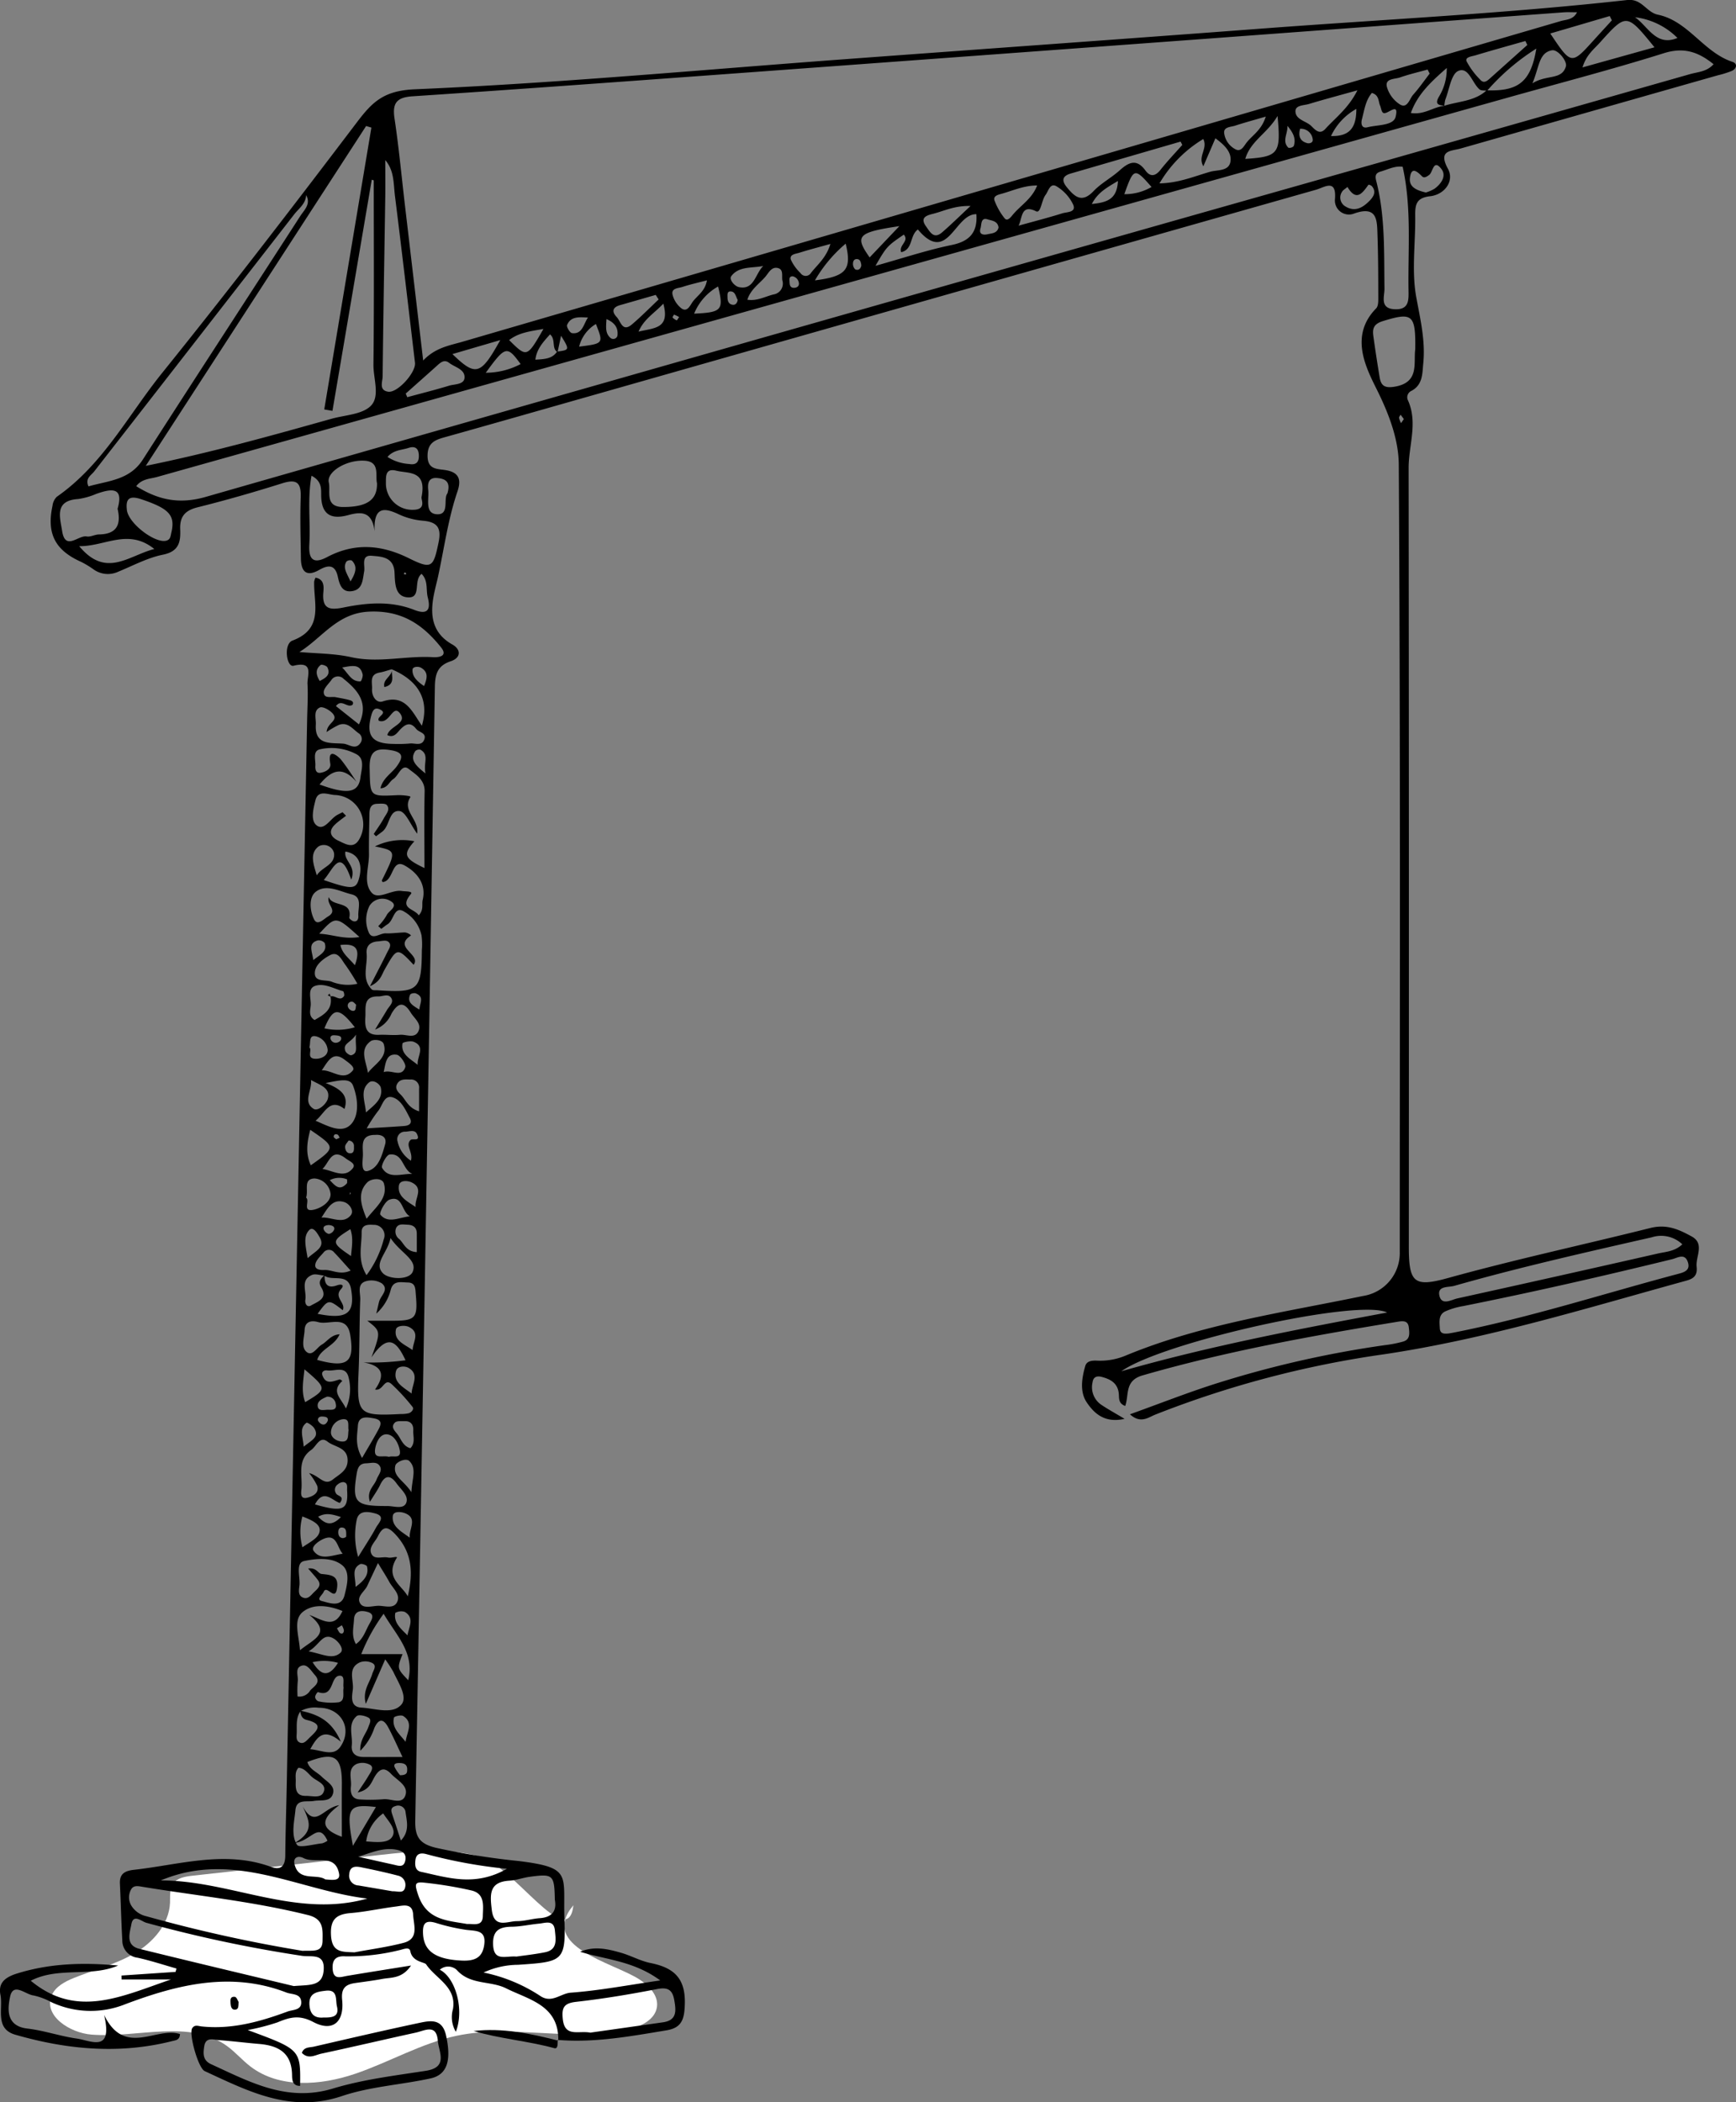 <?xml version="1.0" encoding="UTF-8"?> <svg xmlns="http://www.w3.org/2000/svg" id="Groupe_382" data-name="Groupe 382" width="317.345" height="384.169" viewBox="0 0 317.345 384.169"><rect x="0" y="0" width="317.345" height="384.169" fill="#808080" stroke="none"/><path id="Tracé_2812" data-name="Tracé 2812" d="M1100.216,551.826c-5.9-1.589-12.139-.929-18.209-.256l-34.239,3.791c-1.32.146-2.807.389-3.553,1.487-.664.977-.489,2.268-.538,3.449-.164,3.956-3.147,7.3-6.568,9.294s-7.325,2.963-11,4.449c-1.656.67-3.407,1.587-4.082,3.241-1.507,3.686,3.351,6.814,7.321,7.118,8.421.644,17.923-2.881,24.752,2.089,1.535,1.116,2.779,2.59,4.287,3.743,5.284,4.041,12.805,3.47,19.105,1.334s12.154-5.622,18.667-6.975c10.249-2.13,21.083,1.237,31.281-1.126,2.344-.542,5-1.837,5.262-4.228.227-2.069-1.5-3.817-3.256-4.946-4.782-3.083-18.4-5.959-12.033-13.529C1116.491,569.452,1106.4,553.492,1100.216,551.826Z" transform="translate(-1012.597 -212.597)" fill="#fff"></path><g id="Groupe_245" data-name="Groupe 245" transform="translate(0 0)"><path id="Tracé_2813" data-name="Tracé 2813" d="M1115.639,621.9c.127-6.476-5.358-7.465-9.555-9.562-2.836-1.418-6.529-.563-9-3.35a2.313,2.313,0,0,0-3.107-.044c2.9,1.461,4.515,7.318,2.93,11.336a5.288,5.288,0,0,1-.527-4.124c.715-4.115-3.173-5.582-4.9-8.2-.273-.415-2.52-.431-2.886-2.386-.168-.9-1.3-.342-2.013-.2a38.717,38.717,0,0,1-9.9,1.125c-1.621-.1-2.377.558-2.294,2.225.108,2.175,1.474,1.542,2.733,1.331,3.621-.608,7.251-1.177,11.6-1.876-1.644,2.444-3.625,2.145-5.311,2.462-1.636.308-3.292.507-4.941.747-1.8.262-2.549,1.024-2.34,3.087.409,4.028-1.722,5.9-5.266,4.033-2.621-1.382-4.342-.858-6.584.068a40.487,40.487,0,0,1-5.411,1.393c9.667,3.569,9.667,3.569,9.574,10.211-1.542-.006-1.449-1.321-1.476-2.164-.127-3.965-2.586-5.217-6.024-5.508-2.427-.2-4.846-.515-7.274-.691-1.053-.077-2.47-.648-2.749,1.117-.2,1.27-.307,2.562,1.234,3.268,7.072,3.236,13.872,7,22.285,4.457,5.485-1.658,11.281-2.359,16.976-3.24,4.163-.644,2.38-3.405,2.2-5.527-.262-3.119-2.4-1.807-4-1.458-5.761,1.257-11.5,2.61-17.268,3.844-1.125.241-2.377,1.108-3.582-.14.394-1.112,1.424-.957,2.2-1.136,6.37-1.47,12.738-2.955,19.132-4.31,2.1-.445,4.323-.939,5.033,2.3.977,4.459.256,7.138-2.836,7.813-5.381,1.173-11.021,1.485-16.193,3.226-9.407,3.169-17.14-.894-25.1-4.56-1.186-.546-2.958-6.862-2.267-7.861.464-.67,1.077-.37,1.707-.3,5.493.58,10.659-.855,15.723-2.729.95-.352,2.642-.2,2.479-1.841-.147-1.479-1.685-1.233-2.715-1.63-10.128-3.913-19.969-1.424-29.394,2.119a16.982,16.982,0,0,1-13.592-.367,12.111,12.111,0,0,0-3.226-1.211c-1.471-.159-3.729-2.484-4.291.255-.419,2.044-.86,5.327,3.153,5.791,3.042.352,6,1.4,9.04,1.829,2.553.36,6.655,2.7,5-4.305,3.752,7.732,9.54,2.064,13.867,3.487-.047,1.095-.771,1.116-1.356,1.265-9.7,2.471-19.291,1.573-28.752-1.151-3.765-1.085-2.216-4.734-2.711-7.27-.4-2.026.6-3.151,2.987-3.9,6.122-1.916,12.256-2.042,18.532-1.472-5.072,2.177-10.93.179-15.975,2.779,8.414,6.986,16.614,2.836,25.634-.233h-9.032c-.006-.239-.011-.479-.017-.717l9.884-.665.16-.616c-2.367-.669-4.711-1.448-7.109-1.975a3.155,3.155,0,0,1-2.786-3.156c-.2-3.454-.275-6.914-.44-10.37-.091-1.879.986-2.362,2.608-2.543,8.333-.927,16.614-3.609,25.044-.522,1.8.659,2.561-.2,2.576-2.068.038-4.357.189-8.713.274-13.07q1.864-97.254,3.721-194.507c.042-2.172.187-4.349.068-6.512-.085-1.544,1.282-4.287-2.557-3.341-1.281.316-1.864-3.972-.192-4.6,5.787-2.171,3.856-6.758,3.967-10.769a2.683,2.683,0,0,1,.25-.727c1.626.295,1.517,1.661,1.427,2.705-.265,3.105,1.25,3.242,3.728,2.738,4.3-.873,8.647-1.227,12.888.442,2.408.947,3.067.012,2.475-2.284-.361-1.4.114-3.056-1.137-4.3-1.56,1.223.048,4.432-2.477,4.3-2.46-.124-2.362-2.724-2.464-4.574-.153-2.813-2.369-2.872-4.122-3.026-2.079-.182-1.223,1.783-1.429,2.87-.286,1.513-.247,3.287-2.21,3.588-1.884.29-2.3-1.26-2.612-2.673-.5-2.23-1.767-2.129-3.389-1.206-2.384,1.357-3.316.27-3.35-2.1-.055-3.716-.168-7.436-.036-11.148.094-2.652-.686-3.424-3.343-2.589-5.136,1.615-10.317,3.106-15.539,4.406-2.3.573-3.24,1.734-3.148,3.992.093,2.3-.194,4.062-3.168,4.661-2.834.569-5.494,2.023-8.214,3.131a4.471,4.471,0,0,1-4.389-.4,17.3,17.3,0,0,0-2.295-1.4c-4.78-2.119-6.378-5.16-5.28-10.26a2.824,2.824,0,0,1,.766-1.642c8.436-5.852,13.081-14.956,19.3-22.67,12.141-15.064,23.927-30.417,35.623-45.829,2.809-3.7,4.909-5.739,10.542-5.978,25.98-1.109,51.905-3.523,77.852-5.442,25.693-1.9,51.392-3.724,77.082-5.66,22.235-1.675,44.519-2.743,66.688-5.211,2.723-.3,3.473,2.234,5.626,2.682,5.551,1.153,8.329,6.87,13.617,8.617.981.325.784,1.246-.122,1.661a17.823,17.823,0,0,1-2.563.8q-23.494,6.68-46.985,13.371c-1.758.5-4.21.262-2.327,3.723,1.2,2.2-.583,4.7-3.26,5-2.545.285-2.756,1.532-2.728,3.546.068,5-.691,10.124.2,14.957.738,4.018,1.68,7.9,1.275,12-.187,1.895-.071,3.915-2.124,5.043a1.3,1.3,0,0,0-.746,1.6c1.951,4.156.186,8.354.19,12.52q.077,71.136.035,142.272c0,6.636.95,7.468,7.191,5.739,12.238-3.389,24.651-6.057,36.963-9.135,3.031-.759,5.245.289,7.532,1.534,2.472,1.346.711,3.669.927,5.559.236,2.07-1.149,2.33-2.5,2.7-18.04,4.98-35.952,10.481-54.524,13.267a184.156,184.156,0,0,0-41.935,11.04c-1.3.527-2.695,1.706-4.635-.055,5.481-1.969,10.619-4,15.874-5.662a191.435,191.435,0,0,1,30.727-6.975,21.522,21.522,0,0,0,3.387-.667c1.3-.407,1.1-1.6.988-2.591-.142-1.271-1.093-1.172-2.029-1.019-15.692,2.572-31.324,5.38-46.641,9.806-3.337.965-2.433,3.565-3.172,5.585-1.353-.5-1.075-1.544-1.181-2.361-.241-1.858-1.543-2.539-3.11-2.948-.854-.223-1.537-.034-1.674.978a3.884,3.884,0,0,0,1.539,4.077c1.21.818,2.5,1.519,4.311,2.607-3.651.827-5.554-1-6.9-2.982-1.323-1.949-.929-4.449-.282-6.682.285-.979,1.354-1.016,2.294-.966a12.065,12.065,0,0,0,5.255-1c13.875-5.712,28.655-7.8,43.2-10.818a7.931,7.931,0,0,0,6.738-8.1c.011-47.937.122-95.874-.179-143.809-.028-4.58-1.775-9.238-4.036-13.78-2.057-4.13-4.955-9.846-.1-14.789.434-.443.391-1.457.39-2.205-.009-3.715-.017-7.433-.146-11.145-.091-2.647.05-5.509-4.281-3.976a2.563,2.563,0,0,1-3.5-2.546c.345-3.928-1.894-2.249-3.438-1.811q-66.792,18.942-133.57,37.944c-8.51,2.419-17.015,4.852-25.535,7.236-1.812.508-3.307.94-3.325,3.409-.02,2.642,1.859,2.4,3.366,2.663,2.481.424,2.8,1.836,2.1,3.89-1.73,5.074-2.437,10.463-3.563,15.627-.763,3.5-2.916,9.226,2.624,12.336,1.584.89,1.655,2.416-.3,3.069-2.383.794-2.851,2.318-2.889,4.64q-1.7,103.613-3.588,207.222c-.055,2.985.806,4.234,3.757,4.953a132.492,132.492,0,0,0,15.174,2.426c9.871,1.229,8.045,2.48,8.342,10.761.272,7.607-.417,7.65-8.468,8.2a15.182,15.182,0,0,0-6.315,1.412,29.6,29.6,0,0,1,10.48,4.358c2.049,1.271,3.622-.542,5.464-.677,5.193-.381,10.341-1.368,16.346-2.238-4.846-3.58-9.957-3.782-14.636-5.238,2.59-1.094,5.028-.507,7.417.168,1.847.521,3.578,1.513,5.443,1.888,4.158.837,6.4,2.669,6.276,7.444-.074,2.855-.551,4.4-3.378,4.863-6.577,1.083-13.141,2.308-19.863,1.746Zm-44.594-337.765.2-.1a1.794,1.794,0,0,1-.107.194l-1.594.452c-.082,1.564-1.342,2.414-2.182,3.494q-18.268,23.5-36.562,46.98c-.554.712-1.712,1.265-1.041,2.725,3.623-1.036,7.523-1.145,9.929-4.894,9.545-14.866,19.2-29.658,28.782-44.5.715-1.107,1.979-2.179,1.094-3.8Zm-.381,268.617.249-.092-.2.067c1.387,2.213,2.819,3.1,4.654.136A9.414,9.414,0,0,0,1070.664,552.756Zm44.843-239.4c-1.153-.647-.271-2.328-1.378-3.25-1.33,1.472-2.434,2.691-2.681,4.624,1.731-.1,3.088-.163,3.966-1.471,2.309-.317,2.309-.317.732-2.9Zm196.7-61.235.169-.047-.235-.127c2.6,1.537,4.012,5.7,8.081,3.992A13.2,13.2,0,0,0,1312.207,252.125ZM1072.866,482.1c-.753-.058-1.62-.384-2.24-.124-2.235.939-.948,3-1.228,4.568-.112.631.283,1.467,1.052,1.013,1.182-.7,3.123-1.233,1.853-3.317-.648-1.063.006-1.618.617-2.258-.057,1.582.459,2.546,2.24,1.908.863-.309,1.458-.085.761.68-1.38,1.515.933,2.524.318,3.855-2.629-2.038-2.629-2.038-4.6.661,5.371,1.079,6.876-.05,6.123-4.508C1077.243,481.516,1074.352,483.21,1072.866,482.1Zm1.167-51.012c.816-.268,1.687,1.005,2.433-.063.128-.183-.04-.861-.179-.9-1.693-.444-3.434-1.542-5.11-.963-1.416.49-.746,2.247-.789,3.445-.033.914-.514,2.053.7,2.79,1.665-.961,3.355-1.874,2.911-4.283Zm203.551-162.75c2.621-.848,5.569-.806,7.763-2.836,5.858.221,8.082-1.6,9.08-7.619a40.9,40.9,0,0,0-9,7.7c-.469-.073-1.074.015-1.383-.248-1.365-1.162-1.983-4.185-3.878-3.374-1.311.56-1.649,3.421-2.386,5.269a6.172,6.172,0,0,0-.165,1.1c-.946-.127-1.8-.181-1.041-1.578a9.729,9.729,0,0,0,1.48-5.329c-2.964,2.6-5.353,4.833-6.563,8.221C1273.917,270.039,1275.6,268.542,1277.583,268.343ZM1068.439,561.592c2.978.64,5.717,1.624,7.453,5.693-3.122-2.6-4.269-1.012-5.6,1.363,2.179.186,4.269,1.414,5.549-.5,2.255-3.368.016-7.108-4.006-7.077a5.4,5.4,0,0,0-3.313.613c-.879,1.23-.659,2.66-.7,4.032-.019.6-.162,1.345.5,1.683.689.351,1.189-.193,1.627-.637,1.248-1.263,3.216-2.619-.3-3.464C1068.728,563.081,1068.571,562.354,1068.439,561.592ZM1085.192,371.3c-.732.2-1.453.47-2.2.6-1.947.336-1.33,1.869-1.4,3.017-.081,1.336.814,2.637,1.958,2.258,4.147-1.374,5.358,1.874,7.151,4.441,1.4-4.682-.566-8.211-5.505-10.305Zm5.749-56.422c2.243-2.363,4.772-2.725,7.191-3.431q100.4-29.263,200.77-58.6c1-.291,2.257-.21,2.964-1.6-.923,0-1.687-.048-2.445.008q-32.391,2.385-64.78,4.788-45.232,3.335-90.465,6.65c-18.4,1.343-36.8,2.689-55.209,3.908-2.937.2-3.681,1.29-3.26,4.086.783,5.192,1.267,10.427,1.879,15.645Q1089.261,300.6,1090.94,314.879Zm235.884-54.145c-2.743-2.215-5.376-3.172-9.074-2.014-9.535,2.991-19.221,5.5-28.847,8.205Q1165.6,301.532,1042.3,336.159c-1.278.359-2.783.322-3.819,1.685,4.008,2.5,7.836,3.353,12.673,1.967q108.079-30.966,216.258-61.584,27.557-7.831,55.108-15.68C1323.948,262.139,1325.589,262.125,1326.824,260.734Zm-245.351,11.587-.966-.291q-20.139,31.048-40.279,62.1c11.79-2.395,22.87-5.489,33.946-8.6,2.465-.693,5.587-.771,7.186-2.36,1.741-1.731.457-4.979.488-7.545.133-11.222.057-22.446.057-33.67l-.367-.112q-3.592,21.119-7.183,42.238l-1.5-.263Q1077.164,298.065,1081.473,272.321Zm-12.6,333.17c1.971-.083,3.655.354,3.673-1.854.017-2.025.25-3.956-2.639-4.676-9.959-2.487-20.152-3.509-30.241-5.162-.756-.124-1.633-.343-2.1.437a2.961,2.961,0,0,0-.008,2.942,4.3,4.3,0,0,0,2.73,1.981A266.834,266.834,0,0,0,1068.871,605.49Zm13.45-203.669-.424-.416c.624-.957,1.312-1.88,1.851-2.883.4-.74,1.223-1.559.553-2.4-.276-.346-1.2-.261-1.818-.236-1.218.047-1.355.972-1.372,1.911-.044,2.428-.114,4.858-.082,7.286.031,2.395-1.123,5.222.5,7.052,1.229,1.382,3.583-.61,5.49-.318.622.1,2.132.006,1.666.565-2.246,2.7.687,2.637,1.437,3.89.959-1.028.527-1.984.725-2.817.729-3.073-1.222-5.147-3.317-6.307-2.225-1.23-2.014,2.322-3.595,2.939-.324.125-.463.177-.554-.2,2.683-5.408,2.683-5.408-1.263-6.217a11.379,11.379,0,0,1,7.209-.945c-2.129,2.426-1.9,3.123,1.846,4.9,0-4.831-.071-9.422.03-14.01.048-2.169-1.713-3.149-2.908-4.1-1.288-1.022-1.832,1.21-2.821,1.848-.754.486-1.044,1.659-2.351,1.684.473-1.919,2.077-2.734,3.015-4.048,1.033-1.448,1.34-2.474-.965-2.884-2.712-.482-4.1-.049-4.024,3.258.121,5.211-.1,5.181,5.1,4.933.8-.038,2.5.133,2.363.344-1.66,2.487,1.642,4.059,1.222,6.688-1.25-1.7-2.1-3.994-3.212-4.126-1.972-.235-1.764,2.713-3.17,3.766C1083.082,401.26,1082.7,401.54,1082.322,401.821Zm-15.038,210.108c2.91-.251,5.24.1,5.465-2.9.237-3.168-2.184-2.373-3.956-2.624a245.839,245.839,0,0,1-28.456-6.038c-.873-.232-2.389-1.716-2.743.282-.268,1.514-1.161,3.828,1.456,4.472C1048.724,607.51,1058.422,609.8,1067.283,611.929Zm3.243-276c-.782,4.32-.159,8.461-.4,12.542-.153,2.6.607,3.727,3.242,2.334,5.036-2.66,9.911-2.294,14.975.216,4.188,2.077,4.458,1.636,5.4-2.861.552-2.62-.137-3.762-2.814-4a13.086,13.086,0,0,1-4.426-1.162c-2.857-1.37-4.643-1.291-4.444,3.106-.45-3.743-2.517-3.6-4.831-2.973-3.164.857-4.9-.1-4.939-3.632C1072.28,338.377,1072.445,336.919,1070.526,335.934Zm207.967,156.732c.252-.045.505-.086.756-.136,13.966-2.743,27.5-7.134,41.231-10.776,1.025-.272,2.1-.665,1.664-2.052-.556-1.781-1.9-.836-2.871-.6-12.685,3.1-25.412,6.013-38.218,8.572a13.584,13.584,0,0,0-3.3.981c-1.257.616-1.023,1.952-.972,3.071S1277.706,492.742,1278.493,492.666ZM1068.317,368.145c3.159.29,6.389.259,9.459.945,5.018,1.121,9.952-.294,14.923,0,.968.057,2.878-.093,1.483-1.824-3.346-4.155-7.171-6.79-13.2-6.492C1075.179,361.061,1072.466,365.574,1068.317,368.145Zm19.4,129.43c-1.576-3.33-3.139-5.1-6.231-.525,1.731-4.767,1.731-4.767-.758-6.7,1.655,0,3.041,0,4.427,0,4.414.017,4.821-.432,4.437-4.791-.091-1.033-.009-2.18-1.48-2.2-1.209-.013-2.651-.456-3.111,1.367a8.656,8.656,0,0,1-2.632,4.32c.284-1.224.386-1.68.5-2.136.273-1.137,1.9-2.232.525-3.38a3.637,3.637,0,0,0-2.935-.4c-1.662.5-.98,2.154-1.023,3.318-.166,4.468-.115,8.945-.311,13.411-.332,7.552,0,7.931,7.658,7.538a6.2,6.2,0,0,0,1.519-.146c.508-.16,1.014-.758.693-1.155a37.275,37.275,0,0,0-3.822-4.16c-1.358-1.229-1.559,1.346-3.034.973,1.813-2.5,1.547-4.323-2.1-4.943A47.374,47.374,0,0,0,1087.719,497.574Zm-3.706-219.316c0,2.3.029,4.6-.005,6.9-.162,10.878-.364,21.755-.479,32.633-.01.964-.73,2.5.989,2.785s5.137-3.53,4.927-5.293c-1.209-10.166-2.391-20.336-3.664-30.494C1085.5,282.551,1085.677,280.207,1084.013,278.258Zm237.1,198.124a5.59,5.59,0,0,0-5.576-1.282c-12.092,2.75-24.19,5.481-36.121,8.875-1.045.3-3.156-.05-2.694,1.834.444,1.81,2.171.7,3.279.457q18.349-4.041,36.671-8.208C1318.121,477.729,1319.714,477.7,1321.117,476.381Zm-240.39,119.559c-12.545-1.5-24.505-8.9-37.754-3.312C1055.671,592.6,1067.67,599.607,1080.727,595.941Zm40.767,24.5c4.2-.6,8.752-1.236,13.3-1.894,2.582-.373,2.383-2.124,2.052-4.038-.335-1.934-1.2-2.415-3.19-2.026-4.887.954-9.813,1.773-14.758,2.329-2.27.254-2.65,1.1-2.432,3.149C1116.83,621.357,1119.335,620.018,1121.495,620.44Zm148.5-340.968c-1.411-.2-2.684.489-4.01.872-.813.235-1.095.64-.827,1.679,1.674,6.478,1.425,13.118,1.515,19.733.019,1.42-.923,3.622,1.867,3.751,2.724.125,2.556-1.773,2.529-3.629C1270.957,294.411,1271.65,286.91,1269.991,279.473ZM1083.283,418.735l-.558-.489a9.4,9.4,0,0,0,1.532-1.987c.357-.854,2.392-1.685.617-2.663a2.779,2.779,0,0,0-3.747.936,5.762,5.762,0,0,0-.135,4.857c.641,1.465,2.032.126,3.084.166,1.143.045,2.294-.131,3.443-.165.492-.013,1.309.49,1.152.592-3.317,2.159,1.962,3.424.52,5.321-3.024-3.205-3-3.193-5.326.924-.528.936-.734,2.146-2.66,3,1.253-2.443,2.228-4.292,3.148-6.169.314-.639.977-1.436.14-2.014-.416-.287-1.207-.057-1.826-.018-1.369.087-2.193.8-2.065,2.206.2,2.209-.986,4.633.933,6.571.208.208.719.133,1.09.158,7.469.492,8.022-.011,8.073-7.357a12.268,12.268,0,0,0-.063-2.682,6.671,6.671,0,0,0-3.37-4.447c-1.639-.83-1.713,1.711-2.807,2.4C1084.05,418.14,1083.673,418.45,1083.283,418.735Zm-4.916,187.033c3-.564,6.04-.968,8.986-1.737,2.876-.751,1.842-3.227,1.755-5.125-.1-2.233-1.842-1.677-3.154-1.512-2.781.351-5.536.97-8.324,1.2-2.712.224-3.714,1.3-3.535,4.134C1074.294,605.894,1076.242,605.653,1078.367,605.768Zm188.78-116.92c-5.3-2.614-41.132,5.433-48.575,10.733C1234.533,495.009,1250.812,491.9,1267.147,488.848Zm-152.14,107.311c-.089-4.569-.3-4.774-4.574-4.2-1.255.169-2.481.637-3.736.711-3.763.226-3.546,2.574-3.215,5.339.417,3.494,2.848,2.048,4.611,2.055,1.381.006,2.758-.444,4.148-.54C1114.547,599.365,1115.381,598.167,1115.008,596.159ZM1272.29,312.843c.1-6.4-.528-6.815-5.884-5.175-1.695.519-1.97,1.351-1.776,2.735q.531,3.806,1.163,7.6c.259,1.535.993,1.944,2.707,1.665C1273.112,318.914,1271.951,315.378,1272.29,312.843Zm-196.7,266.038c-3.493,2.586-3.436,4.341.482,5.77,0-3.426-.023-6.465.005-9.5.048-5.22-1.3-6.126-6.308-4.166.4,1.361,1.725,1.8,2.615,2.675s2.419,1.629,2.1,2.983c-.4,1.736-2.234,1.226-3.557,1.461-1.271.225-3.144-.416-3.34,1.663-.2,2.144-.854,4.551.293,6.353.4.633,3-.109,4.594-.274a3.352,3.352,0,0,0,.97-.473c-1.639-3.544-2.924.018-5.98.4,3.785-2.218,2.534-4.18,1.468-6.652C1071.24,583.288,1072.615,579.312,1075.594,578.881Zm-40.517-236.9c1.172-4.036-1.091-3.713-3.884-2.734a13.06,13.06,0,0,1-3.319.944c-4.411.282-3.313,3.369-2.928,5.851.573,3.688,2.964.714,4.478.987.706.128,1.5-.355,2.257-.367C1034.745,346.615,1035.8,345.061,1035.077,341.979Zm63.887,258.609c1.153-.087,2.847.538,2.88-1.442.03-1.8.479-4.124-2.127-4.7a72.7,72.7,0,0,0-8.675-1.424c-1.691-.161-1.649.33-1.042,2.176C1091.541,599.894,1095.286,599.933,1098.964,600.588Zm130.748-325.11-.313-.605q-10.045,2.916-20.089,5.837c-1.55.453-1.694,1.3-.691,2.521,1.426,1.736,2.735,2.932,4.862.7,1.389-1.46,3.27-2.441,4.782-3.8,1.66-1.492,3.1-2.193,4.713.028.877,1.2,1.806,1.07,2.757-.134C1226.979,278.442,1228.379,276.986,1229.712,275.478ZM1082.5,337.31c-.352-1.4.6-3.912-2.212-4.114-3.351-.241-7.04,2.036-6.6,3.968.373,1.647-.806,4.492,2.643,4.488C1080.612,341.646,1082.558,340.41,1082.5,337.31ZM1084,552.225c-1.317,3.021-2.35,5.393-3.546,8.135-.657-2.39.7-3.822,1.178-5.474.192-.667.926-1.514-.015-2a2.873,2.873,0,0,0-2.205-.13c-2.4,1.067-1.106,3.314-1.339,5.035-.172,1.284-.5,3.14,1.588,3.255,2.486.138,5.637,1.316,7.277-.536,1.24-1.4-.559-4.05-1.464-6.012A23.723,23.723,0,0,0,1084,552.225Zm13.987,55.048c2.625.121,3.792-.717,4.107-2.842.413-2.79-1.511-2.545-3.311-2.777a36.123,36.123,0,0,1-5.542-1.271c-1.982-.583-2.429.184-2.326,2.038C1091.087,605.537,1093.2,607.051,1097.985,607.273ZM1076.2,397.423c.213.215.425.43.638.644-.677.534-1.4,1.018-2.021,1.61-1.357,1.3-.69,2.353.646,2.963,1.18.54,2.676,1.532,3.708-.138a5.385,5.385,0,0,0-4.368-8.227c-1.231-.043-3.059-1.026-3.56.978-.381,1.526-.971,3.766.3,4.635,1.342.918,2.413-1.272,3.681-1.963C1075.543,397.75,1075.873,397.59,1076.2,397.423ZM1108,606.539c1.464-.215,3.365-.414,5.23-.79,2.343-.473,1.934-2.394,1.787-3.983-.186-2.028-1.764-1.346-2.939-1.239-1.645.149-3.28.537-4.922.558-2.292.029-3.549.682-3.433,3.314C1103.866,607.506,1105.981,606.37,1108,606.539Zm-37.926-88.35c1.94.481,2.774,2.437,4.375,1.154,1.163-.932,2.688-1.617,2.678-3.484-.012-2.406-2.383-2.4-3.664-3.413-1.439-1.136-2.036.846-2.985,1.508-2.614,1.827-1.607,4.586-1.781,7.02-.053.746-.368,2.129,1.173,1.684.885-.257,2.077-.781,1.713-2.115A11.066,11.066,0,0,0,1070.079,518.189Zm245.954-260.546c-5.1-6.255-5.115-6.271-9.99-.852-1.086,1.208-2.472,2.221-3.17,4.525Zm-90.5,24.872c3.56-.071,6.39-1.307,9.288-2.129,1.354-.385,3.528-.049,3.714-2.01.159-1.677-1.2-2.956-2.77-4.1-.727,1.684-1.406,3.26-2.2,5.107-1.09-1.844.876-3.2-.018-4.977A23.052,23.052,0,0,0,1225.534,282.515ZM1071.569,497.509c5.5,1.5,6.86.5,6.034-4.568-.621-3.807-3.833-1.759-5.854-2.342-1.094-.316-2.416-.245-2.485,1.443-.056,1.368-.708,3.109.352,4s1.873-.8,2.8-1.335c1-.576,1.656-1.79,3.245-1.882C1074.7,495.041,1072.181,495.418,1071.569,497.509Zm102.053-199.935c4.967-1.384,9.4-2.87,13.956-3.809,3.389-.7,4.705-2.43,4.487-5.622-3.975-.1-5.228,9.313-10.691,2.794-1.539,1.091-.844,3.655-3.053,4.146-.473-1.342,1.53-1.987.481-3.212C1175.722,293.989,1175.656,294.058,1173.623,297.575Zm-91.474,139.562c1.052-1.727,1.639-2.677,2.213-3.636.381-.636,1.184-1.258.8-2.019-.516-1.023-1.571-.384-2.4-.4-2.857-.066-2.279,2.065-2.389,3.762-.119,1.825.067,3.369,2.506,3.258,1.269-.058,2.556.118,3.815-.006,1.167-.113,2.766.809,3.412-.728.567-1.346-.79-2.263-1.437-3.319-1.3-2.121-2.356-1.783-3.511.16A5.324,5.324,0,0,1,1082.148,437.137Zm-.943,86.3c-.662-2,.776-2.879,1.224-4.094.3-.811,1.125-1.595.563-2.464s-1.606-.493-2.464-.476c-1.308.027-1.579.884-1.761,2.014-.826,5.149-.233,5.824,5.588,5.79,1.2-.007,2.954.654,3.468-.538.565-1.308-.937-2.461-1.729-3.569-1.09-1.524-2.1-1.66-3.01.225C1082.605,521.316,1081.951,522.22,1081.206,523.441Zm-2.237,53.109c.858-1.307,1.434-2.11,1.93-2.961.371-.636,1.11-1.522.418-2.033a2.912,2.912,0,0,0-2.511-.222c-1.782.849-.917,2.667-1.069,4.082-.13,1.21.105,2.38,1.712,2.42a29.952,29.952,0,0,0,4.21-.043c1.4-.164,3.482,1.109,4.052-.781.525-1.738-1.557-2.694-2.652-3.866-1.19-1.274-2.1-.941-2.966.5C1081.469,574.677,1081.157,576.087,1078.969,576.55Zm8.193-6.48c-.967-2.024-1.718-3.743-2.6-5.393-.846-1.59-1.727-1.726-2.548.1a10.556,10.556,0,0,1-2.571,4.155c-.081-2.034,1.044-3.065,1.485-4.359.2-.574.66-1.332-.015-1.7-.6-.333-1.747-.6-2.122-.278-1.7,1.456-.707,3.538-.9,5.352-.149,1.406.694,2.11,2.071,2.123C1082.216,570.085,1084.469,570.069,1087.162,570.069Zm19.072,20.436a90.549,90.549,0,0,1-14.664-2.669c-.917-.257-1.86-.232-2.037,1.02-.129.917-.088,1.97,1.012,2.2C1095.454,592.112,1100.4,593.818,1106.233,590.506Zm-36.319-54.88c1.546-.2,1.8.929,2.446,1,1.708.185,3.213.24,2.815,2.7-.385,2.383-1.849-.829-2.433.579-.25.6-1.437,1.385-.327,1.667,1.374.35,3.561,1.263,4.15-1.063.446-1.771,1.091-4.217-.392-5.45-1.877-1.559-4.773-1.257-6.974-.8-1.652.342-.71,2.9-.877,4.459-.085.8-.36,1.931.789,2.277.833.251,1.351-.531,1.888-1.046.64-.612,1.433-1.224.676-2.242C1071.233,537.112,1070.72,536.572,1069.915,535.625Zm13.8,8.273a32.876,32.876,0,0,0-4.09,7.375h7.545c-1.018,2.612-1.018,2.612,1.04,4.773C1089.432,551.022,1086.034,547.879,1083.713,543.9Zm4.407-3.186c.982-4.077.913-7.855-2.173-11.224-1.483-1.62-2.326-1.7-3.288.255-.5,1.011-1.666,1.961-1.237,3.081.505,1.316,2.01.572,3.064.795.685.145,1.558-.263,1.671-.006C1083.8,537.278,1087.066,538.7,1088.12,540.713Zm-9.337-148.8c-2.7-3.105-4.69-2.064-6.785.446,5.105,1.889,7.114,1.549,7.475-1.286.185-1.452.858-3.371-.714-4.23a9.647,9.647,0,0,0-6.691-.91c-1.393.316-.764,1.939-.836,3.009-.042.615.069,1.421.952,1.28s1.944-.692,1.774-1.665c-.6-3.391,1.792-.945,1.9-.807C1076.93,389.058,1077.833,390.505,1078.783,391.912Zm-42.021-49.883c.073,2.455,5.106,6.316,7.2,5.78.8-.205.789-.851.936-1.459.771-3.215-.424-4.419-5.515-6.124C1037.165,339.483,1036.578,340.228,1036.762,342.029Zm271.471-89.311c-.13-.26-.259-.52-.389-.781l-10.868,3.188c3.855,5.757,3.853,5.754,7.964,1.2C1306.032,255.116,1307.136,253.921,1308.234,252.718Zm-46.517,12.791c-3.323.929-6.112,1.667-8.872,2.5-.908.273-2.453.193-2.449,1.313.005,1.579,1.939,1.767,2.9,2.715.7.691,1.523,1.656,2.544.538C1257.754,270.48,1260.11,268.736,1261.717,265.509ZM1090.64,339.836c.993-4.954-2.38-4.273-4.607-4.822-2.016-.5-1.9,1-1.908,2.293a4.824,4.824,0,0,0,5.093,4.85C1091.594,342.085,1090.516,340.2,1090.64,339.836Zm-62.578,8.972c4.9,5.9,8.975,1.747,13.73.514C1037.011,345.486,1032.82,348.86,1028.062,348.808Zm54.789,31.91c-.569-.786,1.826-1.331.13-2.1-.923-.418-1.279.208-1.519,1.086-1.007,3.695.111,5.2,4,5.234a24.881,24.881,0,0,0,3.048-.072c.92-.106,2.2.552,2.649-.779.4-1.191-.99-1.243-1.487-1.875-.98-1.25-1.809-1.013-2.809-.029-.654.642-1.2,1.75-2.48,1.147.387-1.662,3.8-2.117,2.291-4.018C1085.352,377.65,1084.823,381.392,1082.852,380.718Zm209.927-123.5-.353-.725c-3.031.862-6.071,1.7-9.089,2.607-.656.2-1.972.31-1.662,1.093a13.675,13.675,0,0,0,2.44,3.311c.713.863,1.324.282,1.908-.24Q1289.4,260.24,1292.779,257.219ZM1071.265,453.8c2.224.929,4.907,2.526,6.6.515,1.443-1.719,1.114-4.777.232-6.978-.569-1.423-2.525-.9-4.986-.426,2.833,1.084,4.246,2.292,3.441,4.738C1073.837,449.525,1072.936,452.48,1071.265,453.8Zm2.415-40.861c.652,1.843,4.35.606,3.761,3.764-.032.175.519.62.835.662.654.086.846-.474.811-.99-.093-1.43.808-3.45-1.245-3.947-2.142-.518-4.639-1.987-6.563-.445-1.294,1.038-1.053,3.5-.274,5.042.619,1.228,1.77-.1,2.55-.556C1075.442,415.364,1073.2,414.338,1073.68,412.94Zm126.1-122.7c2.672-.743,5.362-1.432,8.008-2.26.82-.257,2.568-.144,1.984-1.561a7.822,7.822,0,0,0-2.994-3.334c-1.236-.778-1.518.806-2.075,1.548-.731.974-.851,3.41-1.72,2.981C1200.157,286.222,1200.488,288.91,1199.78,290.243ZM1082.675,534.627c-.8,1.7-1.38,2.915-1.942,4.142-.5,1.093-2.1,2.014-1.279,3.281.614.945,2.135.423,3.24.393,1.2-.032,2.846.643,3.485-.693.675-1.41-.806-2.506-1.444-3.689C1084.2,537.069,1083.578,536.122,1082.675,534.627Zm-14.253,15.93c2.519-2.056,5.91-3.086,1.7-6.452,2.385.864,4.539,2.671,6.064-.712-2.461-1-5.236-1.4-7.185.112C1067.126,544.961,1068.185,547.636,1068.422,550.557Zm16.908,44.05c1-.046,2.1.525,2.331-.816a1.729,1.729,0,0,0-1.328-2.043c-2.2-.576-4.433-1.059-6.665-1.512-1.024-.207-2.11-.287-2.24,1.221a1.779,1.779,0,0,0,1.7,2.09C1081.255,593.91,1083.38,594.274,1085.329,594.607ZM1073.3,382.772c.05-1.725,2.335-2.046,1.041-3.453-.545-.592-1.771-1.267-2.287-1.031-1.247.569-.672,2.019-.74,3.109-.237,3.859,2.764,3.308,5.048,3.5,1.013.085,2.2,1.236,3.118-.138a1.242,1.242,0,0,0-.284-1.731c-1.107-.743-2-2.156-3.643-1.574A15.25,15.25,0,0,0,1073.3,382.772Zm14.45-61.854q.14.331.28.665c2.548-.693,5.112-1.333,7.637-2.1,1.03-.314,2.733-.178,2.83-1.433.121-1.579-1.757-1.926-2.813-2.742-.929-.718-1.628-.011-2.307.6C1091.513,317.583,1089.63,319.247,1087.753,320.918Zm-8.549,60.456c1.84-3.914-.176-6.209-2.786-8.306a1.436,1.436,0,0,0-2.306.271c-.529.7-1.4,1.5-1.348,2.21.083,1.2,1.386.691,2.194.855.868.175,1.749.306,2.6.552.278.081.774.3.471.827-.926.7-2.01-1.161-3.03.248Zm1.383,100.649a18.873,18.873,0,0,0,3.146-6.554,1.913,1.913,0,0,0-1.85-2.642c-1.051-.069-2.214-.057-2.192,1.371C1079.729,476.638,1078.852,479.189,1080.587,482.024Zm.028-26.83c2.6-.159,4.732-.268,6.86-.431.866-.066,1.561-.461,1.03-1.46-.773-1.455-1.543-3.234-3.065-3.75-1.7-.577-1.932,1.577-2.785,2.53A26.277,26.277,0,0,0,1080.615,455.194Zm-1.7-26.425a39.871,39.871,0,0,0-2.169-3.419c-.724-.916-1.325-2.613-2.839-1.8-1.272.679-2.823,1.84-2.774,3.364.053,1.6,2.016,1.058,3.1,1.487A7.875,7.875,0,0,0,1078.918,428.769Zm196.012-166.323-.37-.734c-1.683.469-3.394.862-5.039,1.439-.956.335-2.775.155-2.412,1.7a5.631,5.631,0,0,0,2.427,3.259c1.334.766,1.708-1.034,2.382-1.8C1273,265.09,1273.935,263.742,1274.931,262.446Zm-71.754,20.449c-2.493-.006-4.551,1.005-6.7,1.574-.565.15-1.4.419-1.067,1.225a11.73,11.73,0,0,0,1.841,3.221c.513.587,1.116-.233,1.482-.678C1200.154,286.519,1202.233,285.344,1203.176,282.895Zm-130.13,309.544c1.262.1,2.8.355,2.524-1.059-.731-3.793-4.358-1.741-6.485-2.833-1.031-.53-1.933-.089-1.665,1.079C1068.171,592.914,1071.426,591.327,1073.047,592.439Zm60.938-288.722q-.264-.413-.53-.825c-2.165.622-4.33,1.251-6.5,1.865-1.405.4-1.576,1.18-.625,2.191.741.788,1.031,2.821,2.777,1.338C1130.8,306.847,1132.365,305.246,1133.985,303.717Zm-49.006,171.525c-.574,2.795-3.141,4.6-1.394,6.426,1.111,1.161,4.8,1.276,5.441-.255C1089.955,479.2,1086.842,478.028,1084.979,475.242Zm-12.211-65.43c5.006,1.734,5.846,1.7,6.382-.04.866-2.826-.041-4.764-2.416-5.161-.359,1.694,2.062,2.61,1.06,5.141C1075.752,403.765,1074.6,407.713,1072.767,409.812Zm174.351-139.607c-1.861,3.182-4.907,4.519-5.89,7.832C1247.314,277.644,1247.771,277.091,1247.119,270.205Zm-150.826,43.5c4.288,4.152,5.174,3.863,8.745-2.554Zm69.088-20.125c-2.288.641-4,1.078-5.685,1.613-.658.21-1.836.272-1.536,1.262a7.926,7.926,0,0,0,1.754,2.434,1.131,1.131,0,0,0,1.94-.041C1163.028,297.344,1164.627,296.1,1165.381,293.576Zm-92.605,324.1c1.532.017,2.87-.121,2.406-2.042-.288-1.191.227-3.146-2.078-2.855-1.525.192-3.1.357-2.945,2.619C1070.288,617.242,1071.25,617.823,1072.775,617.673Zm191.591-351.689c-1.153,1.353-1.371,3.135-1.814,4.8-.208.781-.081,1.752,1.034,1.467,1.818-.464,4.729-.279,5.125-1.914.7-2.908-1.535-.279-2.262-.715-.346-.207-.387-.905-.592-1.37C1265.517,267.48,1265.715,266.394,1264.366,265.984Zm-19.394,4.319c-2.269.663-3.954,1.113-5.608,1.658-.774.256-2.078.2-2,1.307a3.884,3.884,0,0,0,2.054,3c1.041.567,1.555-.584,2.043-1.211C1242.527,273.7,1244.187,272.8,1244.972,270.3ZM1191,286.639c-2.985-.08-4.908.956-6.936,1.452-1.212.3-2.315.726-1.2,2.281.736,1.028,1.408,2.4,2.936,1.091C1187.407,290.081,1188.916,288.582,1191,286.639Zm-95.633,52.539c.657-2.159-.385-2.687-1.824-2.822-1.725-.162-1.8,1.095-1.678,2.245.168,1.622-.682,4.265,1.612,4.375C1095.8,343.086,1094.587,340.116,1095.365,339.178Zm-15.6,176.248c1.118-1.923,1.953-3.3,2.732-4.718.549-1,1.353-2.2-.6-2.528-1.188-.2-2.776-.537-2.9,1.377C1078.892,511.256,1078.422,513.042,1079.77,515.427Zm-.71,18.1c1.37-2.236,2.392-3.756,3.252-5.362.446-.832,1.885-2.06-.157-2.605-1.24-.332-3.052-.663-3.39,1.3A14.184,14.184,0,0,0,1079.06,533.522Zm1.544-61.811c1.684-2.19,3.935-3.742,3.164-6.44-.328-1.147-2.354-.923-3.052-.2C1078.9,466.936,1079.54,469.13,1080.6,471.711Zm-11.064-3.858c.749.529-.763,2.632,1.316,2.219,1.349-.268,3.188-1.376,3.155-2.875a3.159,3.159,0,0,0-2.91-2.849C1068.941,464.41,1070.016,466.465,1069.54,467.852ZM1150.2,303.774c1.806.275,3.26-.6,4.807-.972a2,2,0,0,0,1.591-2.566c-.138-.8.269-2-.84-2.258-1.176-.277-1.691.94-2.311,1.646C1152.323,300.909,1150.79,301.9,1150.2,303.774Zm12.355-3.539c5.773-.732,6.755-1.991,5.624-6.712A25.261,25.261,0,0,0,1162.556,300.235Zm131.155-36.006c2.615-1.657,5.364-.54,6.121-3.089.285-.959-1.476-3.132-2.525-2.951C1294.86,258.613,1294.99,261.222,1293.711,264.229Zm-115.72,26.093c-7.665,1.141-8.213,1.787-5.436,5.717ZM1082.2,456.389c-2.937-.028-2.208,2.222-2.28,3.837-.046,1.018-.387,3.105.91,2.754,1.99-.538,2.606-2.93,3.152-4.855C1084.334,456.873,1083.462,456.283,1082.2,456.389Zm192.036-172.212a7.2,7.2,0,0,0,1.6-.7c1.222-.907,2.209-2.338,1.235-3.6-1.467-1.908-1.536.569-2.22,1.079-.452.336-.936.661-1.33.257-.953-.973-1.966-1.761-2.2.3C1271.118,283.2,1272.588,283.8,1274.233,284.177Zm-195.18,304.117c2.159.484,4.318.976,6.48,1.449.842.184,1.839.613,2.125-.715.278-1.291-.5-1.809-1.656-2.021C1083.59,586.559,1081.408,587.591,1079.053,588.294Zm-10.912-16.253c-.716.764-.472,1.676-.5,2.517-.046,1.305,0,2.645,1.831,2.617,1.1-.016,2.64.446,3.175-.527.82-1.494-.909-2.07-1.816-2.748C1069.966,573.254,1069.391,572.121,1068.141,572.04Zm-.165-13.03a2.282,2.282,0,0,0,2.324-1.121c.718-.759,2.051-1.453.852-2.784-.662-.735-1.344-1.986-2.311-1.752-1.484.36-.684,1.906-.838,2.932A19,19,0,0,0,1067.976,559.01Zm74.835-258.781c-1.627.428-3.08.742-4.485,1.206-.746.247-2.085.191-1.8,1.43a4.613,4.613,0,0,0,1.609,2.475c1.029.763,1.569-.45,2-1.093C1140.969,303.03,1142.472,302.285,1142.811,300.229ZM1078.094,586.3c1.628-2.743,2.869-4.833,4.208-7.091C1077.258,578.617,1076.811,579.346,1078.094,586.3ZM1259.9,283.163c-.464.4-.845.587-.99.886a1.874,1.874,0,0,0,.614,2.673c1.755,1.07,3.178.229,4.4-1.017.724-.737,1.314-1.633.445-2.677a1.051,1.051,0,0,0-.619-.278C1262.626,284.3,1261.533,285.9,1259.9,283.163ZM1080.522,585.5c1.781.122,3.9.384,4.711-.787.981-1.408-.687-2.886-1.6-4.337A7.4,7.4,0,0,0,1080.522,585.5ZM1070.3,455.459c-.58,2.222-.909,4.294.1,6.486C1075,458.681,1075,458.681,1070.3,455.459Zm32.078-138.344a13.683,13.683,0,0,0,6.376-1.586C1106.263,312.126,1105.968,312.186,1102.382,317.115Zm42.469-15.758a10.019,10.019,0,0,0-4.377,4.958C1145.537,306.086,1145.91,305.674,1144.85,301.357Zm-68.678,199.99c-2.153,1.927-.246,3.153.653,5.037a8.6,8.6,0,0,0,.47-5.73c-.546-2.165-2.534-1.021-3.912-1.227-.537-.081-1.09.245-.866.881.64,1.821,1.962,1.093,3.168.761C1075.769,501.046,1075.9,501.184,1076.172,501.347Zm.216,56.068c-.158-.8.358-2.276-.746-2.2-1.724.121-.956,4.061-3.946,2.985a1.591,1.591,0,0,0-.512.905,1.007,1.007,0,0,0,.587.783,10.938,10.938,0,0,0,3.742.178C1076.73,559.771,1076.205,558.364,1076.388,557.416Zm4.453-112.357c1.264-1.677,3.673-2.78,2.89-5.272-.258-.819-1.863-.9-2.364-.539C1079.19,440.8,1080.541,442.991,1080.841,445.058Zm72.257-147.45c-2.054.415-4.435,0-5.824,1.842-.492.653.64,1.852,1.347,2.008C1151.442,302.08,1151.61,299.075,1153.1,297.608Zm-75.417,183.568c-1.282-1.418-2.108-2.38-2.99-3.288a1.225,1.225,0,0,0-1.984.026c-.573.66-1.354,1.358-1.481,2.134-.167,1,.965,1.051,1.663,1.024C1074.315,481.016,1075.716,482.081,1077.682,481.177Zm-6.522,42.734c5.121,1.484,6.108,1.032,5.88-2.551-.037-.579.206-1.377-.683-1.525a1.6,1.6,0,0,0-1,.4,1.19,1.19,0,0,0-.353,1.656c.243.538,1.686.473.709,1.75C1074.314,523.262,1072.754,520.918,1071.159,523.911Zm41.768-214.8c-2.547.445-4.525.687-6.273,2.035C1109.9,314.365,1109.9,314.365,1112.928,309.109Zm-34.282,240.328c1.387-.964,1.759-2.478,2.486-3.733.425-.736,1.036-1.732-.318-2.134-1.155-.342-2.442-.272-2.518,1.364C1078.228,546.384,1077.766,547.911,1078.646,549.437Zm11.131-71.629c0-1.383.009-2.4,0-3.409-.012-1.124-.68-1.573-1.717-1.6-.743-.018-1.61-.259-2.051.575a1.708,1.708,0,0,0,.575,2.063C1087.445,476.24,1087.789,477.7,1089.777,477.808Zm-20.535,21.422c-.252,2.343-.582,4.139.132,6C1073.379,502.823,1073.379,502.76,1069.242,499.23Zm20.956-47.148c0-1.523.005-2.839,0-4.153a1.47,1.47,0,0,0-1.611-1.66c-.87-.009-1.827-.167-2.375.756-.494.832.056,1.462.595,1.979C1087.767,449.925,1088.123,451.447,1090.2,452.082Zm-10.909-31.855c-4.313-3.905-4.313-3.905-7.346-.6C1074.325,419.725,1076.416,420.711,1079.288,420.227Zm-6.769,42.387c1.968.3,4.017,1.809,5.548-.121.675-.85-.618-1.292-1.315-1.83C1074.152,458.658,1073.75,461.506,1072.52,462.614Zm15.99,8.65c-1.552-.847-1.289-3.939-3.748-3.03-.824.3-1.893,2.436-1.645,2.734C1084.532,472.674,1086.544,471.461,1088.51,471.264Zm-17.02-62.3c.944-1.564,3.476-1.906,3.144-4.136a1.916,1.916,0,0,0-2.81-1.159C1070.1,405,1070.919,406.985,1071.49,408.965Zm4.744,123.959c-1.067-1.152-1.047-3.807-3.561-2.686-.868.385-2.275,1.41-1.775,2.135C1072.163,534.21,1074.263,533.2,1076.234,532.924Zm-3.831-88.339c1.962-.073,3.964,2.106,5.669.036.5-.613-.8-1.439-1.477-1.963C1074.388,440.964,1073.532,442.974,1072.4,444.584Zm16.542,18.93c-1.842-.809-1.639-3.834-4.143-3.541-.579.068-1.618,2.013-1.359,2.452C1084.67,464.5,1086.889,463.471,1088.945,463.515Zm-10.5-26.8c-2.954-3.743-3.947-3.662-5.557.2A10.889,10.889,0,0,0,1078.447,436.718Zm-6.1,34.777c1.872-.111,3.919,1.3,5.344-.4.7-.837-.236-2.117-1.136-2.413C1074.328,467.951,1073.436,469.866,1072.348,471.494Zm8.129-19.2c1.4-1.284,3.186-2.391,2.729-4.522-.145-.674-1.4-1.608-2.184-.942C1079.3,448.287,1080.359,450.352,1080.477,452.294Zm8.136,61.349c.943-.969.471-2.162.523-3.243.051-1.022-.417-1.729-1.552-1.7-.618.016-1.46-.083-1.809.264-.882.878.117,1.618.565,2.268C1086.953,512.12,1087.312,513.31,1088.613,513.643Zm-18.621,37.113c2.6.5,4.4,1.61,5.865.236.685-.642-.4-2.014-1.147-2.489C1072.573,547.142,1072.109,549.546,1069.992,550.756Zm19.575-81.188c-.233-1.571,1.612-3.42-.781-4.518-.66-.3-2.133-.452-2.281.617C1086.224,467.684,1088.027,468.517,1089.567,469.568Zm-.737,34.089c.049-1.641,1.5-3.45-.529-4.676-.7-.42-2.056-.385-2.316.555C1085.41,501.611,1087.309,502.489,1088.829,503.657Zm-.038,18.028c.129-2.549,1.009-4.3-.362-5.685-.657-.665-2.4.189-2.559.778C1085.323,518.8,1087.38,519.507,1088.791,521.685Zm-4.115-6.451c.674-.316,2.27.457,2-1.155-.213-1.256-1.036-2.934-2.437-2.976-1.271-.039-1.953,1.637-2.091,2.789C1081.917,515.8,1083.665,514.846,1084.676,515.234Zm-.254-182.731a8.22,8.22,0,0,0,3.979,1.289c1.393.253,1.841-.494,1.744-1.758-.093-1.215-.81-1.526-1.847-1.189C1087.022,331.261,1085.532,331.2,1084.423,332.5ZM1070.43,446.358c.26,1.852-1.582,3.985.482,5.268.817.508,2.34-.894,2.594-1.836C1074.052,447.766,1072.014,447.26,1070.43,446.358Zm18.578,49.354c.044-1.5,1.439-3.154-.642-4.212-.75-.381-2.269-.284-2.411.453C1085.553,494.051,1087.562,494.661,1089.008,495.712Zm-20.135,36.036c1.433-1.025,3.17-1.753,3.153-3.185-.013-1.179-1.7-1.881-3.167-2.447A10.694,10.694,0,0,0,1068.873,531.748Zm150.236-247.262a9.781,9.781,0,0,0,4.978-1.317C1220.966,279.609,1220.837,279.642,1219.109,284.486ZM1088.7,461.1c.444-1.58-1.1-2.782-.06-3.79.355-.345,1.9.414,1.144-1.123-.392-.8-1.38-.416-2.1-.385a1.386,1.386,0,0,0-1.42,1.8A5.551,5.551,0,0,0,1088.7,461.1Zm46.142-156.614c-1.746,1.851-3.514,2.784-4.538,5.118C1133.135,308.9,1136.1,309.134,1134.842,304.49ZM1086.86,585.334c1.688-1.737,1.053-3.636.83-5.373a1.364,1.364,0,0,0-1.828-.919c-1.093.309-.715,1.106-.471,1.833C1085.862,582.267,1086.312,583.666,1086.86,585.334Zm-17.04-106.421c1.523-1.386,3.3-1.984,2.15-3.9-.379-.628-1.144-2.01-1.888-1.211C1068.957,475.012,1069.474,476.761,1069.82,478.913Zm17.906,88.389c.2-1.7,1.528-3.481-.448-4.727-.376-.237-1.623.06-1.678.3C1085.147,564.795,1086.7,565.939,1087.726,567.3Zm31.721-254.957c4.472-.568,4.472-.568,3.068-4.137A6.713,6.713,0,0,0,1119.447,312.344Zm-35.726,132.573c1.393-.537,3.261,1.1,3.944-.893.19-.558-.9-2.188-1.559-2.284C1084.157,441.457,1084.076,443.31,1083.722,444.917ZM1070.14,440.4c.583.485-.666,2.057,1.153,2.08,1.094.013,2.233-.6,2.188-1.65a2.853,2.853,0,0,0-2.08-2.443C1069.978,438.049,1070.412,439.43,1070.14,440.4Zm191.385-171.5a11.01,11.01,0,0,0-4.63,4.957C1260.477,273.966,1261.524,272.134,1261.525,268.9ZM1077.749,478.527c.152-1.758.457-3.274-.12-4.912C1074.09,475.835,1074.086,476.051,1077.749,478.527Zm10.739,51.466c-.19-1.578,1.475-3.478-.78-4.436-.723-.308-2.208-.5-2.322.471C1085.154,528,1087.008,528.891,1088.487,529.993Zm1.451-86.4c-.188-1.485,1.526-3.319-.736-4.216-.583-.231-2,.064-2.039.292C1086.812,441.666,1088.567,442.463,1089.939,443.591ZM1077.3,510.356c-.167-.786.317-2.119-1.018-2.014a2.5,2.5,0,0,0-2.2,2.322c-.066.929.857,1.594,1.753,1.73C1077.481,512.648,1077.131,511.278,1077.3,510.356Zm140.638-228.283c-1.969,1.19-3.65,2.041-4.768,4.206C1215.883,286,1217.79,285.464,1217.941,282.072ZM1088.068,547.839c.26-1.515,1.364-3.195-.51-4.294a2.174,2.174,0,0,0-1.716.19C1085.506,545.535,1086.858,546.614,1088.068,547.839Zm-18.971-34.47c1.45-1.214,2.92-1.72,1.937-3.364-.287-.48-1.274-1.124-1.426-1.01C1068.224,510.038,1068.945,511.425,1069.1,513.369Zm7.034-142.392c1.218,1.226,1.7,2.6,3.338,2.536.163-.007.494-.9.4-1.293C1079.409,370.307,1078.051,370.627,1076.132,370.978Zm44.93-63.952c-1.516-.058-3.127-.29-3.819,1.369-.14.335.521,1.432.9,1.482C1120.049,310.121,1120.236,308.251,1121.062,307.026Zm75.051-16.455c-.14-1.223-1.29-1.247-1.971-1.475-1.317-.44-1.109.977-1.32,1.63-.343,1.067.45,1.273,1.277,1.085C1194.9,291.63,1195.881,291.634,1196.113,290.571ZM1070.854,424.44c1.341-1.052,2.6-1.573,2.08-3.121a1.432,1.432,0,0,0-1.282-.469C1069.849,421.391,1070.609,422.722,1070.854,424.44Zm20.248-50.075c.574-1.382.829-2.52-.522-3.328-.511-.306-1.556-.248-1.588.337C1088.92,372.675,1089.868,373.53,1091.1,374.365Zm-12.523,164.62c1.636-1.2,2.461-2.22,2.091-3.742-.06-.24-.966-.563-1.252-.412C1077.787,535.693,1078.576,537.134,1078.579,538.985Zm-.122-113.6c1.117-3.082.12-4.018-2.65-3.7C1076.128,423.238,1077.268,424,1078.457,425.383Zm-5.122,78.846c-.774.364-1.793.749-1.674,1.739s1.191.638,1.865.646,1.7.137,1.43-1.076A1.493,1.493,0,0,0,1073.335,504.228Zm4.321-148.982c1-1.638,1.294-2.748.237-3.822a1.036,1.036,0,0,0-.977.182C1076.2,352.761,1076.971,353.71,1077.656,355.247Zm171.264-83.253c.117,1.4-1.057,2.8.191,4.009a1.1,1.1,0,0,0,.959-.294C1250.589,274.252,1249.827,273.073,1248.919,271.994Zm-124.471,35.317c-.079,1.458-.274,2.655.827,3.513a.786.786,0,0,0,1.179-.5C1126.611,309,1126.059,308.009,1124.449,307.311Zm-33.084,83.034c-.411-2.011.732-3.379-.916-4.345a1.021,1.021,0,0,0-.964.265C1088.525,387.752,1089.352,388.742,1091.364,390.345Zm-15.458,135.878c-1.67-.552-2.824-.827-4.167-.056C1073,527.463,1074.133,528.025,1075.907,526.222Zm-2.036-61.561c1,1.025,1.759,2.041,3.1.605.131-.139.049-.477.067-.747A3.726,3.726,0,0,0,1073.87,464.661Zm16.375-31.176c.091-1.253.956-2.306-.666-2.964-.278-.113-.935.037-1.023.238C1087.958,432.12,1088.92,432.691,1090.245,433.485Zm-18.217-60.05c1.09-.55,2.061-1.116,1.4-2.487-.142-.295-1.037-.588-1.228-.436C1071.171,371.337,1071.359,372.347,1072.028,373.435ZM1086.717,573.4c1.353,0,1.287-.584,1.3-1.039.022-1.005-.686-1.191-1.486-1.19-.5,0-1.085.128-.794.784A7.465,7.465,0,0,0,1086.717,573.4Zm-8.052-135.336c-1.037,1.559-2.442,1.579-1.958,2.981.127.364.833.868,1.111.783C1079.176,441.412,1078.446,440.267,1078.664,438.066ZM1148.436,303.8c-.368-.583-.406-1.526-1.31-1.549-.657-.016-.559.645-.555,1.1,0,.649.223,1.246.934,1.34C1148.054,304.763,1148.354,304.348,1148.436,303.8ZM1077.3,457.426c-.195.323-.623.716-.63,1.117-.01.6.307,1.309,1.071,1.2.583-.079.566-.733.544-1.232A.975.975,0,0,0,1077.3,457.426Zm173.949-184.9c-.351,1.291-.064,2.252,1.264,2.623.45.127,1.133-.058,1.039-.689A2.184,2.184,0,0,0,1251.25,272.529Zm-80.215,24.962c-.076-.5-.143-1.077-.747-1.135-.68-.065-.812.533-.772,1.031.026.318.258.81.5.883C1170.574,298.439,1170.936,298.073,1171.035,297.492Zm-12.54,2c-.745.012-.594.621-.575,1.043.021.461.059,1.031.732,1.066.546.027,1.011-.255.978-.8A1.448,1.448,0,0,0,1158.495,299.492Zm-84.47,139.4a.977.977,0,0,0,1.162.642c.5-.1.952-.564.7-1.018-.152-.275-.848-.32-1.3-.331C1074.221,438.182,1073.869,438.394,1074.025,438.9Zm2.842,90.918c.034-.986-.008-1.52-.6-1.647-.679-.149-.852.377-.843.9s.261,1.005.851,1.009A.989.989,0,0,0,1076.867,529.814Zm-3.156-56.95c-.5.032-1.094.159-.98.742a1.368,1.368,0,0,0,.973.89,1.327,1.327,0,0,0,.984-.848C1074.79,473.106,1074.234,472.9,1073.711,472.864Zm-.206,35.746c.1-.518-.264-.668-.646-.716-.49-.061-1.089-.088-1.169.544-.031.245.37.671.668.806C1072.927,509.5,1073.283,509.114,1073.505,508.61Zm5.178-76.006c-.208-.168-.451-.529-.713-.544a.718.718,0,0,0-.778.959,1.152,1.152,0,0,0,.756.693C1078.709,433.848,1078.568,433.184,1078.683,432.6ZM1270.21,325.581l-.6-.8c-.1.2-.3.412-.278.592a4.393,4.393,0,0,0,.361.949Zm-132.481-18.64a6.628,6.628,0,0,0-.91-.443c-.037-.012-.332.477-.284.531a2.172,2.172,0,0,0,.759.511C1137.339,307.559,1137.538,307.207,1137.729,306.941Zm-62.685,150.254.628-.287c-.118-.194-.192-.477-.364-.56-.355-.174-.717-.073-.728.388C1074.575,456.882,1074.875,457.036,1075.043,457.194Zm.128,89.36c.251.382.371.774.624.9.476.24.658-.217.647-.555a2.768,2.768,0,0,0-.379-.9Zm12.313-192.914-.077.287.408.043c-.017-.1,0-.223-.061-.285S1087.577,353.653,1087.484,353.641ZM1077.7,467.095l-.146-.259-.034.5Z" transform="translate(-1013.582 -249)"></path><path id="Tracé_2814" data-name="Tracé 2814" d="M1106.212,581.867c-.022.6.109,1.688-.644,1.482-4.841-1.328-9.888-1.7-14.725-3.134,5.327-.608,10.416.471,15.479,1.766Z" transform="translate(-1004.265 -209.076)"></path><path id="Tracé_2815" data-name="Tracé 2815" d="M1052.67,575.561c-.041.743.032,1.35-.623,1.411s-.8-.559-.839-1.042c-.047-.586-.179-1.423.789-1.3C1052.3,574.672,1052.525,575.348,1052.67,575.561Z" transform="translate(-1009.049 -209.729)"></path><path id="Tracé_2816" data-name="Tracé 2816" d="M1077.641,358.148c-.063,1.214.712,2.77-1.351,3.246-.378-1.475,1.491-1.955,1.346-3.254Z" transform="translate(-1006.026 -235.837)"></path><path id="Tracé_2817" data-name="Tracé 2817" d="M1067.554,411.581l-.505-.226.336-.325.2.521Z" transform="translate(-1007.135 -229.459)"></path></g></svg> 